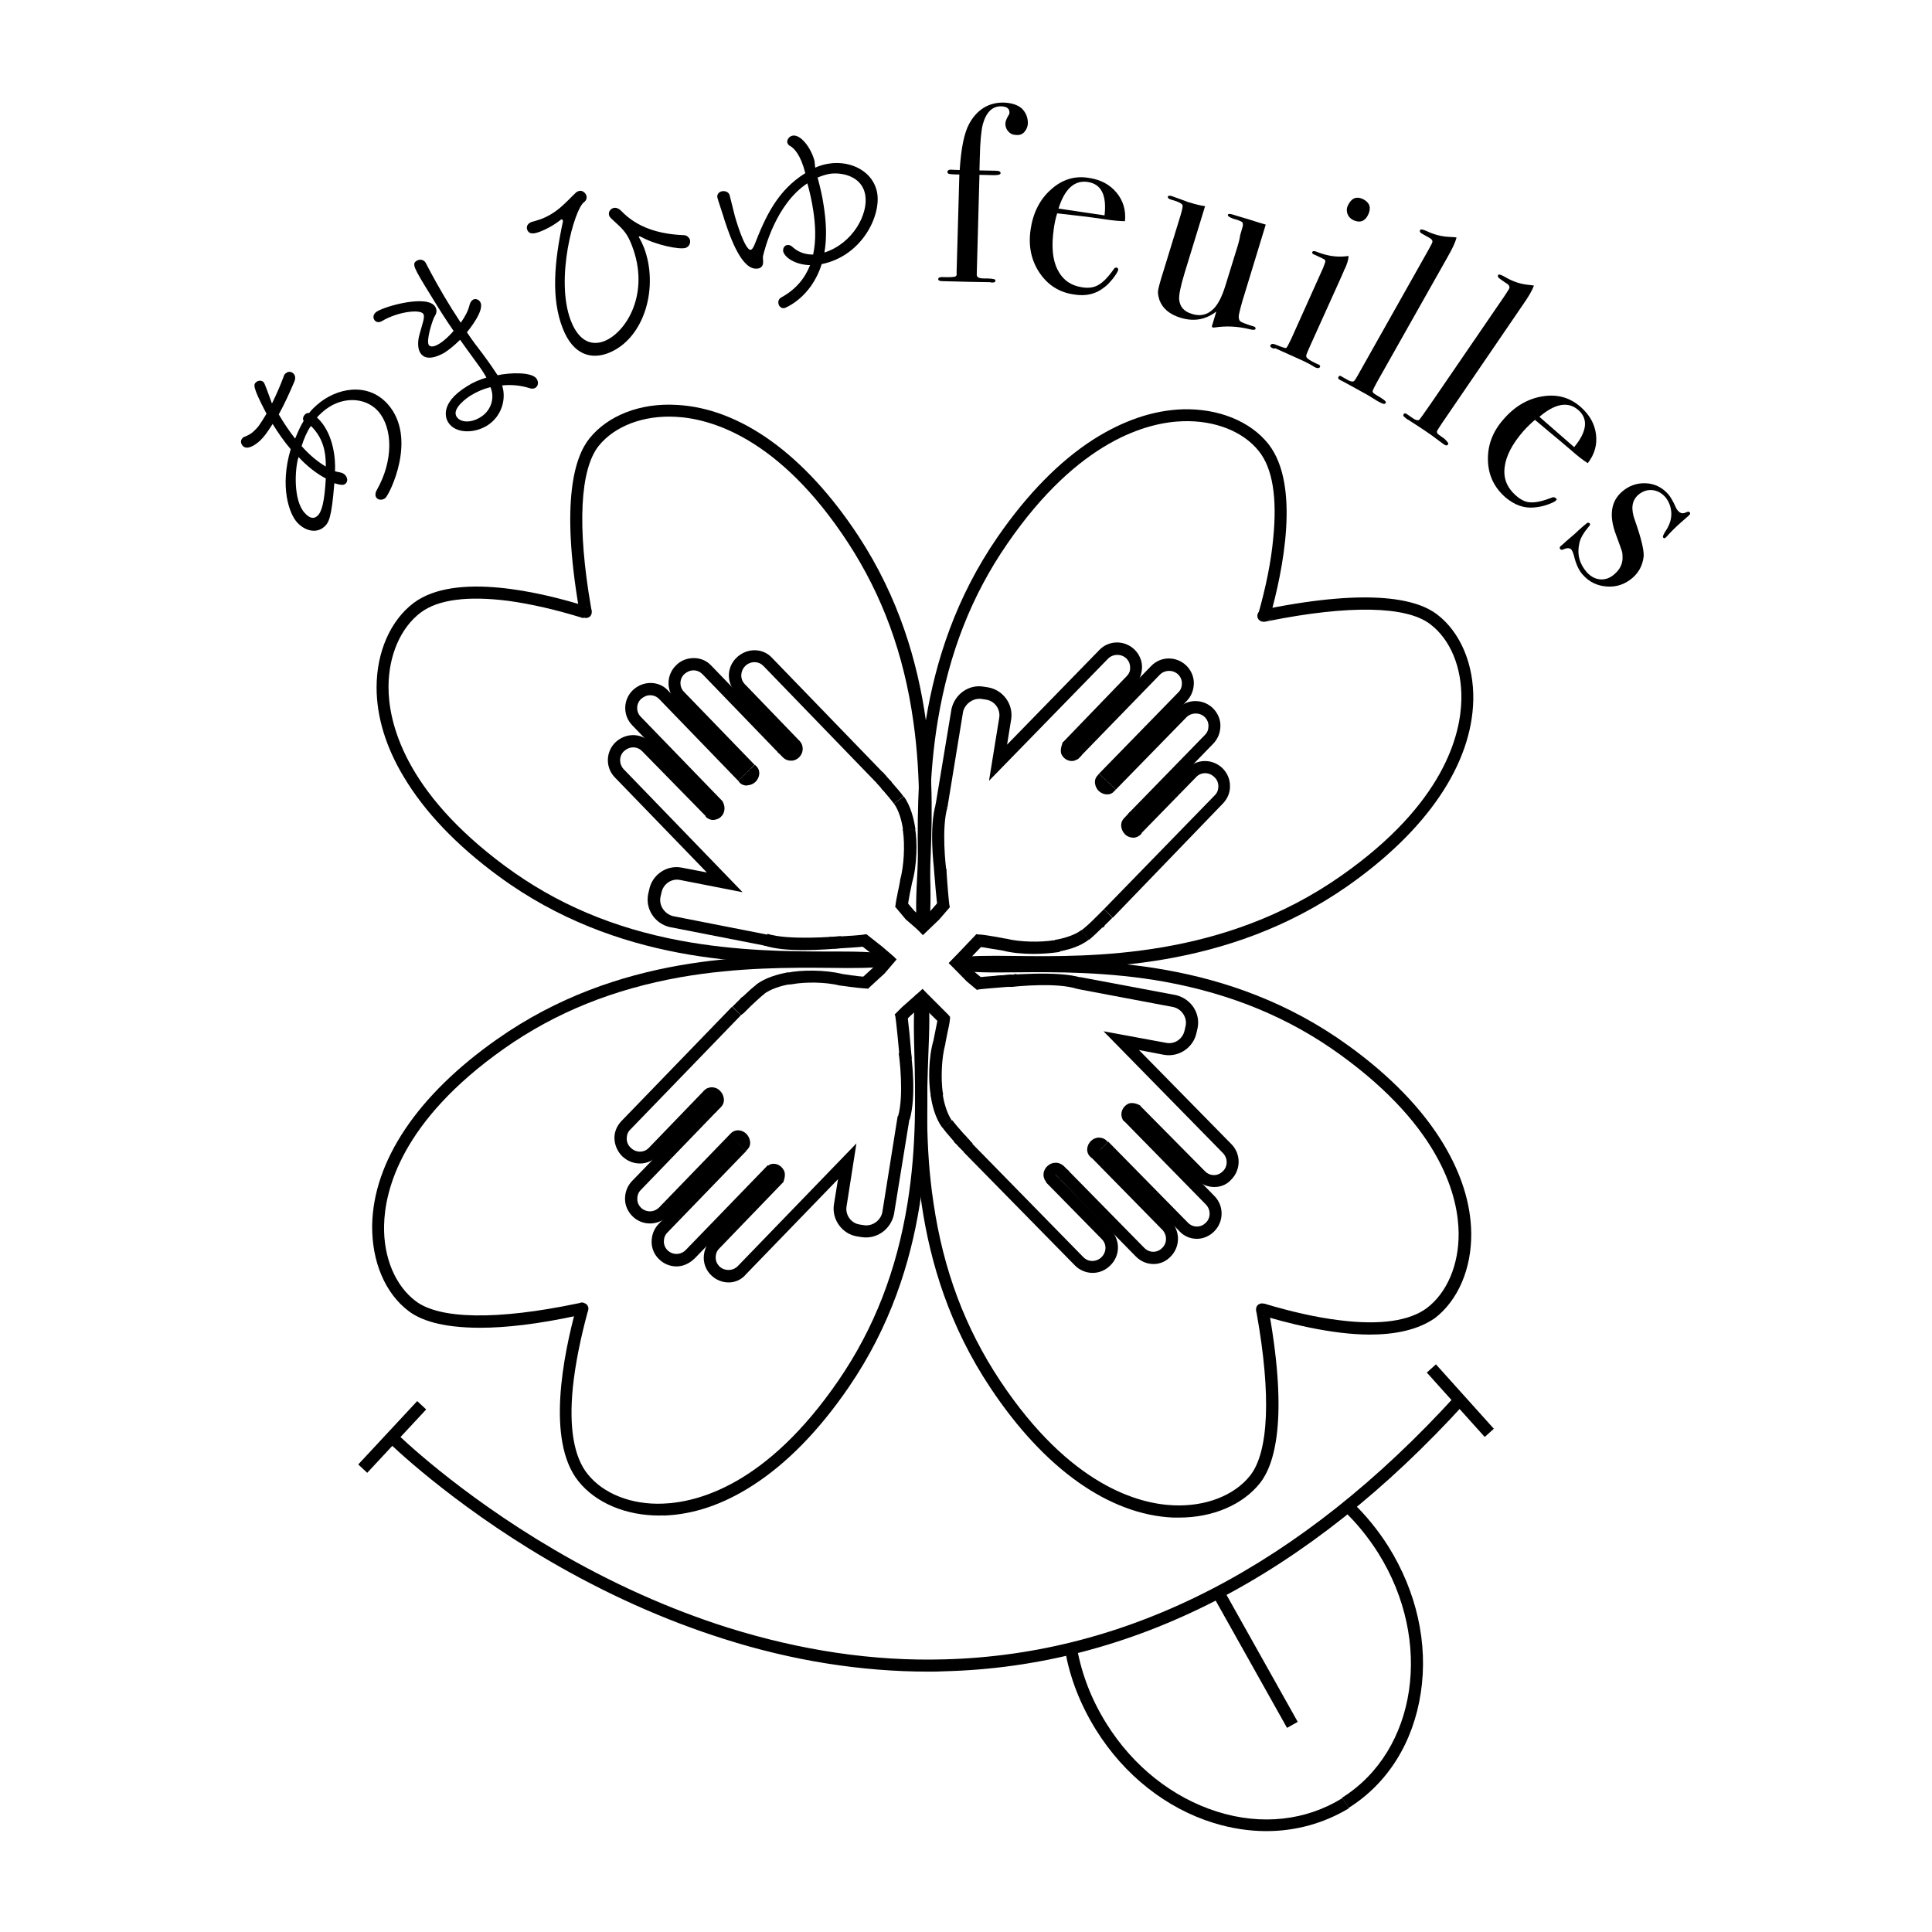 <?xml version="1.0" encoding="utf-8"?>
<!-- Generator: Adobe Illustrator 25.0.0, SVG Export Plug-In . SVG Version: 6.00 Build 0)  -->
<svg version="1.1" id="Layer_1" xmlns="http://www.w3.org/2000/svg" xmlns:xlink="http://www.w3.org/1999/xlink" x="0px" y="0px"
	 viewBox="0 0 566.9 566.9" style="enable-background:new 0 0 566.9 566.9;" xml:space="preserve">
<style type="text/css">
	.st0{fill:none;stroke:#000000;}
	.st1{fill:none;stroke:#000000;stroke-miterlimit:10;}
</style>
<g>
	<g>
		<g>
			<g>
				<path class="st0" d="M206.1,273.3"/>
				<g>
					<path d="M260.1,283.6c-3.7-0.8-9.5-0.8-16.9-0.8c-23.2,0-62.1-0.1-96.9-25.7c-12.4-9.1-21.7-18.9-27.8-29.1
						c-5.3-8.8-8-17.7-8-26.3c0-10.4,4.1-19.7,10.9-24.8c12.2-9.1,37.2-3.2,50.9,1.1l-1.1,3.4c-8-2.5-15.5-4.2-22.1-5.1
						c-11.8-1.5-20.5-0.4-25.6,3.4c-5.9,4.4-9.5,12.6-9.5,21.9c0,10.2,4.5,30.6,34.3,52.6c14.9,11,31.6,18.1,51.3,21.8
						c16.6,3.1,32.1,3.2,43.5,3.2c7.6,0,13.6,0,17.7,0.9L260.1,283.6z"/>
				</g>
				<g>
					<path d="M269.2,272.7c-0.6-4-0.4-9.9,0-17.3c0.5-11.3,1.2-26.9-1.2-43.7c-2.8-19.9-9.1-37-19.2-52.5
						c-20.2-30.9-40.4-36.4-50.6-36.9c-9.4-0.5-17.8,2.7-22.5,8.5c-5.5,6.9-6.4,23.6-2.3,47.3c0.1,0.4,0.1,0.7,0.2,0.9
						c0.3,1.8-0.9,2.2-1.3,2.3c-0.8,0.2-1.8-0.2-2.5-2.4l3.4-1c0.4,1.1,0.4,1.1,0.4,1.1l0,0c-0.2-0.7-1.3-1.1-2.3-0.9
						c-1,0.2-1.3,0.9-1.2,1.6c0-0.1-0.1-0.6-0.2-1c-5.4-31.6-1.3-44.7,3.1-50.1c5.4-6.7,14.9-10.4,25.4-9.8
						c18.8,0.9,37.8,14.6,53.5,38.5c23.7,36.2,22,75.1,21,98.3c-0.3,7.2-0.6,12.9,0,16.6L269.2,272.7z"/>
				</g>
				<g>
					<g>
						<g>
							<rect x="217.8" y="226.1" transform="matrix(0.719 -0.696 0.696 0.719 -97.2 215.677)" width="0.1" height="3.6"/>
							<path d="M212.3,237.4c0,0,0-0.1,0.1-0.1l-3.2-1.5c0-0.1,0.1-0.1,0.1-0.2c0,0,0,0.1-0.1,0.1l3.2,1.5
								C212.3,237.3,212.3,237.4,212.3,237.4z"/>
							<path d="M221.3,227.1L221.3,227.1c0.1-0.1,0.2-0.2,0.2-0.3l-0.1,0.1L221.3,227.1z M220.7,226.5l-0.9-0.9l-1.2-0.9
								c0.1-0.2,0.3-0.3,0.5-0.5L220.7,226.5z"/>
							<path d="M230,220.2l-1-2c0.1-0.1,0.3-0.1,0.5-0.2L230,220.2z"/>
							<path d="M266.3,266.5l-3.6-0.3c0.1-1.3,0.4-2.7,0.8-4.7c0.2-0.9,0.4-1.8,0.6-3v-0.2c1.2-4.3,1.4-10.4,0.9-14.1l0,0l-0.1-0.9
								l3.6,0.1l-1.8-0.1l1.3-1.2l0.4,0.4l0.1,0.5c0.7,4,0.6,11-0.9,16.1c-0.2,1.1-0.4,2.1-0.6,2.9
								C266.6,264.2,266.4,265.4,266.3,266.5z"/>
							<path d="M235.9,278.8c-4,0-8.5-0.3-11.8-1.4l1.1-3.4c6,2,20.2,0.8,21.5,0.7v3.5C245.6,278.4,239.7,278.8,235.9,278.8z"/>
							<path class="st1" d="M250.5,220.5"/>
							<path d="M224.5,277.5l-28.1-5.5l0,0c-4.4-1.1-7.1-5.4-6.2-9.7l0.3-1.3c0.9-4.4,5.2-7.3,9.6-6.4l7.3,1.4l-27-27.9
								c-2.8-2.9-2.7-7.5,0.2-10.3c1.4-1.3,3.2-2.1,5.2-2.1c1.9,0,3.8,0.8,5.1,2.2l19,19.4l-2.5,2.5l-19-19.4
								c-0.7-0.7-1.6-1.1-2.6-1.1s-1.9,0.4-2.7,1.1c-1.5,1.4-1.5,3.8-0.1,5.3l34.9,36.1l-18.4-3.6c-2.5-0.5-4.9,1.2-5.4,3.7
								l-0.3,1.3c-0.5,2.4,1.1,4.9,3.6,5.6l28,5.5L224.5,277.5z"/>
							<path d="M209.5,237.7l-24-24.9c-2.8-2.9-2.7-7.5,0.2-10.3c1.4-1.3,3.2-2.1,5.2-2.1s3.8,0.8,5.1,2.2l23.2,24l-2.6,2.5
								l-23.2-24c-0.7-0.7-1.6-1.1-2.6-1.1s-1.9,0.4-2.7,1.1c-1.5,1.4-1.5,3.8-0.1,5.2l24.1,24.9L209.5,237.7z"/>
							<path d="M218.9,226.9l-20.7-21.4c-2.8-2.9-2.7-7.5,0.2-10.3c1.4-1.4,3.2-2.1,5.2-2.1s3.8,0.8,5.1,2.2l22.4,23.2l-2.6,2.5
								l-22.4-23.2c-0.7-0.7-1.6-1.1-2.6-1.1s-1.9,0.4-2.7,1.1c-1.5,1.4-1.5,3.8-0.1,5.2l20.7,21.4L218.9,226.9z"/>
							<path d="M256.5,229L224,195.4c-0.7-0.7-1.6-1.1-2.6-1.1s-2,0.4-2.7,1.1c-1.5,1.5-1.6,3.8-0.2,5.3l16.2,16.8l-2.6,2.5
								l-16.2-16.8c-2.8-2.9-2.7-7.5,0.3-10.3c1.4-1.3,3.2-2.1,5.2-2.1l0,0c2,0,3.8,0.8,5.1,2.2l32.5,33.6L256.5,229z"/>
							<path d="M260.5,232.5c-0.2,0-0.4,0-0.6-0.1l0.6-1.7l-1.7-0.1h1.7l0,0l0,0h1.8l-0.8,1.4C261.2,232.4,260.8,232.5,260.5,232.5z
								"/>
							<path d="M219.1,230.5c-0.8,0-1.6-0.3-2.1-0.9l-0.4-0.5l2.6-2.5l0,0l2.3-2.2l0.5,0.5c1.2,1.2,1,3.2-0.3,4.5
								c-0.6,0.6-1.5,1-2.3,1C219.2,230.5,219.2,230.5,219.1,230.5z"/>
							<path d="M232.1,223.2c-0.9,0-1.7-0.3-2.3-0.9l-1.7-1.7l2.5-2.5l1.6,1.6l2.4-2.3l0.1,0.1c1.2,1.3,1.1,3.4-0.2,4.7
								c-0.6,0.6-1.4,1-2.3,1C232.2,223.2,232.1,223.2,232.1,223.2z M232.3,219.8L232.3,219.8L232.3,219.8z M232.1,219.7v0.1
								l0.1-0.1C232.1,219.7,232.1,219.7,232.1,219.7z M232,219.7L232,219.7L232,219.7z"/>
							<path d="M209.2,240.6c-0.8,0-1.6-0.4-2.2-1l2.6-2.4c-0.2-0.1-0.4-0.1-0.6,0l1.1-0.4l0.9-2l1.1,0.5l0.3,0.7
								c0.5,1.6,0,3.2-1.4,4.1C210.4,240.4,209.8,240.6,209.2,240.6z M209.6,237.1L209.6,237.1L209.6,237.1z M208.9,237.1
								L208.9,237.1C208.8,237.1,208.8,237.1,208.9,237.1V237C208.9,237,208.9,237,208.9,237.1L208.9,237.1
								C208.9,237,208.9,237,208.9,237.1L208.9,237.1z"/>
							<path class="st1" d="M263.7,234.8"/>
							<path d="M259.1,231.9c-0.2-0.2-0.3-0.4-0.5-0.5l2.6-2.4c0.2,0.2,0.3,0.4,0.5,0.6L259.1,231.9z"/>
							<path d="M262.3,235.8c-0.7-0.9-1.8-2.3-3.2-3.9l-0.1-0.1c-0.2-0.2-0.8-1-1.2-1.4c-0.3-0.3-0.6-0.6-0.7-0.8l-0.7-0.7l2.6-2.4
								l0.7,0.8c0.1,0.1,0.4,0.4,0.6,0.7c0.9,1,1.3,1.4,1.4,1.6c1.5,1.7,2.7,3.1,3.4,4.1L262.3,235.8z M259,231.7L259,231.7
								L259,231.7z"/>
							<path d="M265,243.7c-0.3-2.5-1.2-5.9-2.7-7.9l2.9-2.1c2,2.7,3,6.7,3.4,9.6L265,243.7z"/>
						</g>
						<polygon points="260.2,283.7 256.6,280.5 252,276.9 254.2,274.1 258.9,277.8 262.6,281 						"/>
						<polygon points="270.8,274.1 265.8,269.8 262.7,266.1 265.4,263.9 268.3,267.3 273.1,271.4 						"/>
					</g>
					<path d="M243.7,278.5c-1-0.1-1.7-0.8-1.7-1.8c0-0.1,0-1.6,1.8-1.8c0.1,0,0.3,0,0.5,0c0.4,0,0.9-0.1,1.5-0.1
						c2.2-0.1,7.4-0.4,8.3-0.7l0.9,3.4c-1,0.3-4.1,0.5-9,0.8c-0.9,0-1.8,0.1-1.9,0.1c0.8-0.1,1.6-0.8,1.5-1.8c0-1-0.9-1.7-1.6-1.7
						L243.7,278.5z"/>
				</g>
			</g>
			<path class="st1" d="M270.6,272.4"/>
			<path class="st1" d="M260.2,282.3"/>
		</g>
		<g>
			<g>
				<path class="st0" d="M335.3,290.8"/>
				<g>
					<path d="M401.9,391.6c-11.2,0-24.5-3.4-32.8-6l1.8-3.1c8,2.4,15.5,4.1,22.2,4.9c11.9,1.5,20.5,0.2,25.6-3.6
						c5.9-4.5,9.4-12.7,9.3-22c-0.1-10.2-4.7-30.6-34.7-52.3c-14.9-10.8-31.8-17.8-51.4-21.4c-16.6-3-32.2-2.9-43.6-2.8
						c-7.6,0.1-13.7,0.1-17.7-0.7l0.7-3.5c3.7,0.8,9.6,0.7,17,0.7c23.3-0.2,62.2-0.4,97.2,24.9c12.5,9,21.9,18.8,28,28.9
						c5.3,8.8,8.1,17.6,8.2,26.3c0.1,10.4-3.9,19.7-10.7,24.9C415.9,390.3,409.2,391.6,401.9,391.6z"/>
				</g>
				<g>
					<path d="M346,445.3c-0.6,0-1.1,0-1.7,0c-18.8-0.8-37.9-14.3-53.7-38.1c-24-36-22.5-74.7-21.7-97.8c0.3-7.2,0.5-12.9-0.1-16.5
						l3.5-0.6c0.6,4,0.4,9.8,0.1,17.2c-0.4,11.3-1,26.8,1.5,43.4c2.9,19.8,9.3,36.8,19.6,52.3c20.5,30.8,40.7,36.1,50.9,36.5
						c9.4,0.4,17.8-2.9,22.4-8.7c5.5-6.9,6.2-23.7,2-47.3c-0.1-0.4-0.1-0.7-0.2-0.9c-0.3-1.8,0.9-2.2,1.3-2.3
						c0.8-0.2,1.8,0.2,2.2,1.3l-1.8,2.7c0.2,0.7-0.5-0.3,0.5-0.5s1.5-1.1,1.4-1.9c0,0.1,0.1,0.6,0.2,1c5.6,31.5,1.6,44.7-2.7,50.1
						C364.6,441.6,355.8,445.3,346,445.3z M370.4,384.3l-1.7,0.5l0,0L370.4,384.3z"/>
				</g>
				<g>
					<g>
						<g>
							<rect x="323.8" y="334.5" transform="matrix(0.714 -0.7 0.7 0.714 -142.854 323.108)" width="0.1" height="3.6"/>
							<path d="M332.5,328.5c0,0,0-0.1,0.1-0.1l-3.3-1.5c0-0.1,0.1-0.1,0.1-0.2l-0.1,0.1l3.3,1.4
								C332.6,328.4,332.5,328.4,332.5,328.5z"/>
							<path d="M322.6,340l-1.5-2.1l0.5,0.5l-0.6-0.6l0.8,0.9l1.2,0.9C323,339.7,322.8,339.8,322.6,340z M320.2,337.4l0.1-0.1
								l0.1-0.1l0,0C320.3,337.2,320.3,337.3,320.2,337.4z M320.4,337.1L320.4,337.1L320.4,337.1L320.4,337.1z"/>
							<path d="M312.3,346.3l-0.5-2.2l1,2C312.7,346.2,312.5,346.2,312.3,346.3z"/>
							<path d="M273.6,322.3l-0.4-0.4l-0.1-0.5c-0.7-4-0.7-11,0.8-16.1c0.3-1.4,0.5-2.5,0.7-3.5c0.3-1.6,0.6-2.7,0.6-3.6l3.6,0.3
								c-0.1,1.2-0.3,2.4-0.7,4.1c-0.2,1-0.4,2.1-0.7,3.5v0.2c-1.2,4.3-1.3,10.4-0.8,14.1l0.1,0.3v0.6h-1.8L273.6,322.3z"/>
							<path d="M316.2,290.2c-6.1-2-17.3-0.8-19.8-0.6l-4.6-3.2c3.4-0.3,18.9-1.7,25.5,0.5L316.2,290.2z"/>
							<path class="st1" d="M291.3,343.9"/>
							<path d="M356.3,348.3C356.3,348.3,356.2,348.3,356.3,348.3c-2,0-3.8-0.8-5.2-2.2L332,326.9l2.5-2.5l19.1,19.3
								c0.7,0.7,1.6,1.1,2.6,1.1l0,0c1,0,1.9-0.4,2.6-1.1c1.5-1.4,1.5-3.8,0.1-5.3l-35.1-35.8l18.4,3.4c2.5,0.5,4.9-1.2,5.4-3.7
								l0.3-1.3c0.5-2.4-1.1-4.9-3.6-5.5l-28.1-5.3l0.7-3.5l28.2,5.3l0,0c4.4,1.1,7.2,5.3,6.3,9.7l-0.3,1.3
								c-0.9,4.4-5.2,7.3-9.6,6.5l-7.3-1.4l27.2,27.7c2.8,2.9,2.7,7.5-0.1,10.3C360,347.6,358.2,348.3,356.3,348.3z"/>
							<path d="M351.2,363.5L351.2,363.5c-2,0-3.8-0.8-5.1-2.2l-23.4-23.8l2.5-2.5l23.4,23.8c0.7,0.7,1.6,1.1,2.6,1.1l0,0
								c1,0,1.9-0.4,2.6-1.1c1.5-1.4,1.5-3.8,0.1-5.3l-24.2-24.7l2.5-2.5l24.2,24.7c2.8,2.9,2.7,7.5-0.1,10.3
								C354.9,362.7,353.1,363.5,351.2,363.5z"/>
							<path d="M338.5,370.9C338.4,370.9,338.4,370.9,338.5,370.9c-2,0-3.8-0.8-5.2-2.2l-22.6-23l2.5-2.5l22.6,23
								c0.7,0.7,1.6,1.1,2.6,1.1s1.9-0.4,2.6-1.1c1.5-1.4,1.5-3.8,0.1-5.3l-20.9-21.3l2.5-2.5l20.9,21.3c2.8,2.9,2.7,7.5-0.1,10.3
								C342.2,370.1,340.4,370.9,338.5,370.9z"/>
							<path d="M320.6,373.5c-1.9,0-3.8-0.8-5.1-2.1L282.7,338l2.5-2.5l32.7,33.4c0.7,0.7,1.6,1.1,2.6,1.1l0,0c1,0,2-0.4,2.7-1.1
								c1.5-1.5,1.6-3.8,0.1-5.3l-16.4-16.7l2.5-2.5L326,361c2.8,2.9,2.7,7.5-0.2,10.3C324.4,372.7,322.6,373.5,320.6,373.5
								L320.6,373.5z"/>
							<path d="M283,333.8h-1.7l0,0l0,0h-1.8l0.8-1.4c0.5-0.3,1.1-0.4,1.6-0.2l-0.6,1.7L283,333.8z"/>
							<path d="M320.3,339.8l-0.5-0.5c-1.2-1.2-1-3.2,0.3-4.5c0.6-0.6,1.5-1,2.3-1c0.9,0,1.7,0.3,2.3,0.9l0.4,0.4l-2.5,2.5l0,0
								L320.3,339.8z"/>
							<path d="M307.2,347l-0.1-0.1c-1.3-1.3-1.2-3.4,0.2-4.7c0.6-0.6,1.4-1,2.3-1c0.9-0.1,1.8,0.3,2.5,0.9l1.7,1.7l-2.5,2.5
								l-1.6-1.6L307.2,347z M309.6,344.6h0.1C309.8,344.6,309.7,344.5,309.6,344.6L309.6,344.6z M309.5,344.5L309.5,344.5
								L309.5,344.5z"/>
							<path d="M330.2,329.2l-0.7-0.5l-0.2-0.5c-0.7-1.6,0.1-3.5,1.7-4.3c1.4-0.7,3.3,0.3,3.6,0.5l-1.7,3.1
								c-0.2-0.1-0.6-0.3-0.8-0.3c0,0,0.2,0,0.4-0.1c0,0,0.1-0.2,0-0.4l-1.1,0.5L330.2,329.2z"/>
							<path class="st1" d="M278,329.7"/>
							<path d="M280.5,335.6c-0.2-0.2-0.4-0.4-0.6-0.6l2.7-2.3c0.2,0.2,0.3,0.4,0.5,0.5L280.5,335.6z"/>
							<path d="M282.8,338l-0.8-0.8c-0.1-0.1-0.4-0.4-0.7-0.7c-0.9-1-1.3-1.4-1.4-1.6c-1.5-1.7-2.7-3.1-3.4-4.1l2.9-2.1
								c0.7,0.9,1.8,2.2,3.3,3.9l0.1,0.1c0.2,0.2,0.9,0.9,1.2,1.3c0.3,0.3,0.6,0.6,0.7,0.8l0.7,0.7L282.8,338z M282.8,332.8
								L282.8,332.8L282.8,332.8z"/>
							<path d="M276.5,330.9c-2-2.7-3.1-6.7-3.4-9.6l3.5-0.4c0.3,2.5,1.3,5.9,2.7,7.9L276.5,330.9z"/>
						</g>
						<polygon points="286.7,290.5 283.7,288 278.4,282.6 280.9,280.1 286.2,285.4 289,287.7 						"/>
						<polygon points="276.1,300.7 275.6,300.1 268.2,292.8 270.7,290.2 278.2,297.7 278.8,298.4 						"/>
					</g>
					<path d="M286.8,290.4l-0.9-3.4c1-0.3,3.9-0.5,9.1-0.9c1.1-0.1,2.3-0.2,2.5-0.2c-0.8,0.1-1.5,0.8-1.5,1.8c0.1,1,0.8,1.6,1.6,1.7
						v-3.6c1.9,0,2,1.6,2,1.7s0,1.7-1.8,1.9c-0.1,0-0.3,0-0.6,0.1c-0.5,0-1.1,0.1-1.9,0.1C292.9,289.8,287.6,290.2,286.8,290.4z"/>
				</g>
			</g>
			<path class="st1" d="M271.7,291.8"/>
			<path class="st1" d="M281.2,282.2"/>
		</g>
		<g>
			<g>
				<path class="st0" d="M278.2,217.8"/>
				<g>
					<path d="M272.4,272.8l-3.5-0.7c0.7-3.7,0.6-9.6,0.5-17.1c-0.4-23.2-1.1-62,23.3-97.4c8.7-12.6,18.2-22.3,28.2-28.7
						c8.7-5.5,17.4-8.5,26.1-8.8c10.5-0.3,19.9,3.5,25.2,10.2c9.4,12,4.3,37,0.4,50.9l-3.4-1c2.3-8.1,3.8-15.6,4.4-22.3
						c1.2-11.9-0.2-20.5-4.2-25.5c-4.6-5.8-12.9-9.1-22.3-8.8c-10.2,0.3-30.5,5.4-51.5,35.9c-10.5,15.2-17.1,32.1-20.4,51.8
						c-2.8,16.7-2.5,32.2-2.3,43.5C273.1,262.7,273.2,268.7,272.4,272.8z"/>
				</g>
				<g>
					<path d="M280.9,284.6l-0.6-3.5c4-0.7,9.8-0.7,17.2-0.6c23,0.3,61.5,0.7,96-23.5c30.3-21.2,35.1-41.5,35.3-51.7
						c0.2-9.4-3.2-17.7-9.2-22.2c-7-5.3-23.8-5.6-47.3-0.9c-0.4,0.1-0.7,0.1-0.9,0.2c-1.8,0.3-2.3-0.9-2.4-1.2
						c-0.2-0.8,0.1-1.8,1.2-2.2l2,3l1.5-0.7l-2.3,1c0.7-0.2-0.9-0.9-1.2-1.8c-0.2-1,1.1-1.7,0.3-1.6c0.1,0,0.6-0.1,1-0.2
						c31.4-6.3,44.6-2.7,50.2,1.6c6.8,5.2,10.8,14.6,10.6,25.1c-0.4,18.8-13.5,38.2-36.9,54.6c-35.5,24.8-74.7,24.4-98.1,24.1
						C290.2,284,284.5,283.9,280.9,284.6z"/>
				</g>
				<g>
					<g>
						<g>
							<rect x="322.1" y="228.2" transform="matrix(0.697 -0.717 0.717 0.697 -65.544 301.363)" width="3.6" height="0.1"/>
							<path d="M314.4,223c-0.1,0-0.1-0.1-0.2-0.1C314.3,223,314.3,223,314.4,223l1.3-3.3c0.1,0,0.1,0.1,0.2,0.1c0,0-0.1,0-0.1-0.1
								L314.4,223z"/>
							<path d="M325.1,231.9l-0.1-0.1l-0.1-0.1l0,0C324.9,231.7,325,231.8,325.1,231.9z M325.4,231l0.8-0.9l0.8-1.2
								c0.2,0.1,0.4,0.3,0.5,0.5L325.4,231z"/>
							<path d="M332,240.2l2-1.1c0.1,0.1,0.1,0.3,0.2,0.5L332,240.2z"/>
							<path d="M303.2,279.9c-3.1,0-6.4-0.3-9.1-1c-1.2-0.2-2.3-0.4-3.1-0.5c-1.7-0.3-2.8-0.5-3.8-0.6l0.2-3.6
								c1.3,0.1,2.5,0.3,4.3,0.6c0.9,0.2,1.9,0.3,3.2,0.6h0.2c4.3,1.1,10.4,1.1,14.1,0.5h0.3l0.6-0.1v1.8l1.2,1.3l-0.4,0.4l-0.5,0.1
								C308.3,279.7,305.8,279.9,303.2,279.9z"/>
							<path d="M274.2,256c-0.3-2.2-1.6-13.4,0.4-20.1l3.4,1c-1.8,6.1-0.5,17.4-0.3,18.6L274.2,256z"/>
							<path class="st1" d="M332.3,260.7"/>
							<path d="M278,236.9l-3.5-0.6l4.7-28.3l0,0c1-4.4,5.2-7.3,9.5-6.5l1.3,0.2c4.4,0.8,7.4,5,6.7,9.4l-1.2,7.4l27.1-27.8
								c2.8-2.9,7.4-2.9,10.3-0.1c1.4,1.4,2.2,3.2,2.2,5.1c0,1.9-0.7,3.8-2,5.2l-18.8,19.6l-2.6-2.5l18.9-19.6
								c0.7-0.7,1.1-1.6,1-2.6c0-1-0.4-1.9-1.1-2.6c-1.5-1.4-3.8-1.4-5.3,0l-35,35.9l3-18.5c0.4-2.5-1.3-4.9-3.8-5.3l-1.3-0.2
								c-2.4-0.4-4.9,1.3-5.5,3.7L278,236.9z"/>
							<path d="M325.1,229.5l-2.6-2.5l23.3-23.9c0.7-0.7,1-1.6,1-2.6s-0.4-1.9-1.1-2.6c-1.5-1.4-3.8-1.4-5.3,0l-24.1,24.8l-2.6-2.5
								l24.1-24.8c2.8-2.9,7.4-2.9,10.3-0.1c1.4,1.4,2.2,3.2,2.2,5.1c0,2-0.7,3.8-2,5.2L325.1,229.5z"/>
							<path d="M333.7,241.2l-2.6-2.5l22.5-23.1c0.7-0.7,1-1.6,1-2.6s-0.4-1.9-1.1-2.6c-1.5-1.4-3.8-1.4-5.3,0l-20.8,21.3l-2.6-2.5
								l20.8-21.3c2.8-2.9,7.4-2.9,10.3-0.1c1.4,1.4,2.2,3.2,2.2,5.1c0,2-0.7,3.8-2,5.2L333.7,241.2z"/>
							<path d="M326.5,269.3l-2.6-2.5l32.6-33.5c0.7-0.7,1-1.6,1-2.6s-0.4-2-1.2-2.7c-1.5-1.5-3.9-1.5-5.3,0l-16.3,16.7l-2.6-2.5
								l16.3-16.7c2.8-2.9,7.4-2.9,10.3-0.1c1.4,1.4,2.2,3.2,2.2,5.1c0.1,2-0.7,3.8-2,5.2L326.5,269.3z"/>
							<path d="M322.4,272.7l-1.5-0.7c-0.3-0.5-0.4-1.1-0.3-1.6l1.7,0.5v-1.7v1.8l0,0l0,0L322.4,272.7z"/>
							<path d="M324.9,233.1c-0.9,0-1.7-0.3-2.5-1c-0.6-0.6-1-1.4-1.1-2.3c-0.1-0.9,0.2-1.7,0.8-2.3l0.4-0.5l2.6,2.5l0,0l2.3,2.2
								l-0.5,0.5C326.4,232.8,325.7,233.1,324.9,233.1z"/>
							<path d="M332.6,245.8c-0.9,0-1.8-0.3-2.5-1c-0.6-0.6-1-1.4-1.1-2.3c-0.1-0.9,0.2-1.8,0.9-2.5l1.7-1.8l2.6,2.5l-1.6,1.6
								l2.4,2.3l-0.1,0.1C334.2,245.4,333.4,245.8,332.6,245.8z M332.4,242.5L332.4,242.5L332.4,242.5z M332.4,242.2L332.4,242.2
								c0.1,0,0.1,0,0.1,0S332.5,242.2,332.4,242.2z"/>
							<path d="M314.5,223.3c-1.2,0-2.4-0.7-3-1.9c-0.7-1.4,0.4-3.6,0.4-3.7l2.8,1.5l0.1-0.1l0.3,0.3l0,0l2.3,2.2l-1.2,1.2l-0.3,0.1
								C315.4,223.2,315,223.3,314.5,223.3z"/>
							<path class="st1" d="M318.4,274.3"/>
							<path d="M323.6,272.2l-2.4-2.6c0.2-0.2,0.4-0.3,0.5-0.5l2.5,2.6C324,271.8,323.8,272,323.6,272.2z"/>
							<path d="M319.5,275.8l-2.2-2.8c0.9-0.7,2.2-1.8,3.8-3.4l0.1-0.1c0.2-0.2,0.9-0.9,1.3-1.3c0.3-0.3,0.6-0.6,0.7-0.7l0.7-0.7
								l2.5,2.5l-0.8,0.8c-0.1,0.1-0.4,0.4-0.7,0.7c-1,0.9-1.3,1.3-1.6,1.5C321.8,273.8,320.5,275,319.5,275.8z M321.3,269.4
								L321.3,269.4L321.3,269.4z"/>
							<path d="M310,279.3l-0.5-3.5c2.5-0.4,5.9-1.4,7.8-2.9l2.2,2.8C316.9,277.8,312.9,278.9,310,279.3z"/>
						</g>
						<polygon points="270.8,274.4 268.4,271.9 273,267.3 276,263.9 278.7,266.2 275.6,269.8 						"/>
						<polygon points="281,285 278.4,282.6 286.5,274.1 287.6,274.3 287.3,276.2 288.4,277.3 						"/>
					</g>
					<path d="M275.3,267.2c-0.1-0.3-0.3-1.2-0.8-6.7c-0.1-1.4-0.2-2.7-0.3-3.6c0-0.5-0.1-0.9-0.1-1.2c0-0.1,0-0.3,0-0.4l0,0l0,0l0,0
						l0,0l0,0c0-0.5,0.1-1,0.6-1.4l1.9-0.3l1.1,1.5h-0.5h0.5c0.2,3.3,0.7,10.1,1,11.1L275.3,267.2z"/>
				</g>
			</g>
			<path class="st1" d="M281,282.3"/>
			<path class="st1" d="M269.1,273.2"/>
		</g>
		<g>
			<g>
				<path class="st0" d="M263.4,346.7"/>
				<g>
					<path d="M193.5,444.7c-9.9,0-18.7-3.7-23.8-10.1c-9.5-11.9-4.4-37-0.6-50.9l3.4,1c-2.2,8.1-3.7,15.6-4.4,22.3
						c-1.2,11.9,0.3,20.5,4.3,25.5c4.6,5.8,12.9,9.1,22.2,8.7c10.2-0.4,30.4-5.5,51.4-36.1c10.5-15.3,17.1-32.3,20.3-52.1
						c2.7-16.7,2.3-32.3,2-43.7c-0.2-7.5-0.3-13.5,0.4-17.5l3.5,0.6c-0.7,3.7-0.5,9.5-0.3,16.8c0.6,23.3,1.6,62.2-22.9,97.9
						c-8.7,12.7-18.2,22.4-28.2,28.8c-8.7,5.6-17.4,8.5-26,8.8C194.4,444.6,194,444.7,193.5,444.7z"/>
				</g>
				<g>
					<path d="M140.9,389.6c-11.4,0-17.6-2.3-21-4.9c-6.9-5.2-10.8-14.5-10.7-25.1c0.3-18.9,13.3-38.3,36.7-54.7
						c35.4-24.9,74.4-24.6,97.7-24.4c7.2,0.1,12.9,0.1,16.5-0.6l0.7,3.5c-4,0.7-9.8,0.7-17.2,0.6c-11.4-0.1-27-0.2-43.7,2.7
						c-19.8,3.5-36.8,10.3-52,21c-30.2,21.3-35,41.6-35.2,51.9c-0.2,9.4,3.3,17.7,9.3,22.2c7,5.3,23.8,5.6,47.3,0.7
						c0.4-0.1,0.7-0.1,0.9-0.2c1.8-0.3,2.3,0.9,2.4,1.2c0.2,0.8-0.1,1.8-1.2,2.2l-1.1-3.4l-1.9,0.9l1.8-0.9
						c-0.7,0.2,1.2-0.6,1.4,0.4s-1.3,3.1-0.6,3c-0.1,0-0.6,0.1-1,0.2C157.7,388.6,148.2,389.6,140.9,389.6z"/>
				</g>
				<g>
					<g>
						<g>
							<rect x="215.8" y="336.4" transform="matrix(0.694 -0.72 0.72 0.694 -175.603 259.488)" width="3.6" height="0.1"/>
							<path d="M225.9,345c-0.1,0-0.2-0.1-0.2-0.1S225.7,344.9,225.9,345l1.3-3.3c0.1,0,0.2,0.1,0.2,0.1s-0.1,0-0.1-0.1L225.9,345z"
								/>
							<path d="M214.4,335.7c-0.2-0.1-0.4-0.3-0.5-0.5l2.2-1.6l-0.8,0.9L214.4,335.7z M216.7,333c-0.1-0.1-0.2-0.2-0.3-0.2l0.1,0.1
								L216.7,333L216.7,333z"/>
							<path d="M207.5,325.6c-0.1-0.1-0.1-0.3-0.2-0.5l2.2-0.6L207.5,325.6z"/>
							<path d="M254.8,290.1c-1.7-0.1-4.1-0.3-8.1-0.9h-0.2c-4.3-1.1-10.4-1.1-14.1-0.4l0,0l-0.9,0.1v-1.8l-1.3-1.2l0.4-0.4l0.5-0.1
								c3.9-0.8,10.9-0.9,16.1,0.4c3.8,0.6,6.1,0.8,7.6,0.9V290.1z"/>
							<path d="M266.9,328.6l-3.4-1c1.8-6.1,0.4-17.4,0.2-18.6l3.5-0.5C267.6,310.7,268.9,321.9,266.9,328.6z"/>
							<path class="st1" d="M209.1,304.1"/>
							<path d="M213.8,376.3c-1.8,0-3.7-0.7-5.1-2.1c-1.4-1.3-2.2-3.2-2.2-5.1s0.7-3.8,2-5.2l18.8-19.6l2.6,2.5L211,366.4
								c-0.7,0.7-1,1.6-1,2.6s0.4,1.9,1.1,2.6c1.5,1.4,3.8,1.4,5.3,0l34.9-36.1l-2.9,18.5c-0.4,2.5,1.3,4.9,3.8,5.3l1.3,0.2
								c2.4,0.4,4.9-1.3,5.4-3.8l4.5-28.2l3.5,0.6l-4.6,28.3l0,0c-1,4.4-5.1,7.3-9.5,6.6l-1.3-0.2c-4.4-0.7-7.5-5-6.8-9.4l1.2-7.4
								l-27,27.9C217.6,375.5,215.7,376.3,213.8,376.3z"/>
							<path d="M198.5,371.6c-1.8,0-3.7-0.7-5.1-2.1c-1.4-1.3-2.2-3.2-2.2-5.1c0-2,0.7-3.8,2-5.2l23.2-24l2.6,2.5l-23.2,24
								c-0.7,0.7-1,1.6-1,2.6s0.4,1.9,1.1,2.6c1.5,1.4,3.8,1.4,5.3-0.1l24.1-24.9l2.6,2.5l-24.1,24.9
								C202.2,370.8,200.4,371.6,198.5,371.6z"/>
							<path d="M190.7,359c-1.8,0-3.7-0.7-5.1-2.1c-1.4-1.4-2.2-3.2-2.2-5.1c0-2,0.7-3.8,2-5.2l22.4-23.1l2.6,2.5L188,349.2
								c-0.7,0.7-1,1.6-1,2.6s0.4,1.9,1.1,2.6c1.5,1.4,3.8,1.4,5.3-0.1l20.7-21.4l2.6,2.5L196,356.8
								C194.5,358.3,192.6,359,190.7,359z"/>
							<path d="M187.8,341.4c-1.9,0-3.7-0.7-5.2-2.1c-1.4-1.4-2.2-3.2-2.3-5.1c-0.1-2,0.7-3.8,2-5.2l32.5-33.6l2.6,2.5l-32.5,33.6
								c-0.7,0.7-1,1.6-1,2.6s0.4,2,1.2,2.7c1.5,1.5,3.9,1.5,5.3,0l16.2-16.8l2.6,2.5L193,339.2
								C191.6,340.6,189.7,341.4,187.8,341.4z"/>
							<path d="M219,295.5v-1.8l0,0l0,0v-1.8l1.5,0.7c0.3,0.5,0.4,1.1,0.3,1.6l-1.7-0.5L219,295.5z"/>
							<path d="M218.9,337.7l-2.6-2.5l0,0L214,333l0.5-0.5c1.2-1.2,3.2-1.1,4.5,0.2c0.6,0.6,1,1.4,1.1,2.3s-0.2,1.7-0.8,2.3
								L218.9,337.7z"/>
							<path d="M209.9,326.5l-2.6-2.5l1.6-1.6l-2.4-2.3l0.1-0.1c1.2-1.3,3.4-1.3,4.7,0.1c0.6,0.6,1,1.4,1.1,2.3s-0.2,1.8-0.9,2.5
								L209.9,326.5z M209,322.4v0.1C209,322.5,209,322.5,209,322.4L209,322.4z M209.1,322.3L209.1,322.3L209.1,322.3z"/>
							<path d="M229.8,346.9l-3.2-1.6c0-0.1,0.1-0.1,0.1-0.2l-1.9-2.6l0.8-0.6l0.1-0.1c1.6-0.8,3.5,0,4.3,1.6
								C230.8,344.8,229.8,346.9,229.8,346.9z"/>
							<path class="st1" d="M223,290.4"/>
							<path d="M219.7,295.6l-2.5-2.5c0.2-0.2,0.4-0.4,0.6-0.6l2.4,2.6C220,295.3,219.9,295.4,219.7,295.6z"/>
							<path d="M217.4,297.9l-2.5-2.5l0.8-0.8c0.1-0.1,0.4-0.4,0.7-0.7c1-1,1.3-1.3,1.6-1.5c1.7-1.6,3-2.8,4-3.5l2.2,2.8
								c-0.9,0.7-2.2,1.9-3.8,3.4l-0.1,0.1c-0.2,0.2-0.9,0.9-1.3,1.3c-0.3,0.3-0.6,0.6-0.7,0.7L217.4,297.9z M220.1,295.2
								L220.1,295.2L220.1,295.2z"/>
							<path d="M224,291.8l-2.2-2.8c2.6-2.1,6.6-3.2,9.5-3.7l0.5,3.5C229.3,289.2,226,290.2,224,291.8z"/>
						</g>
						<polygon points="265,300.2 262.5,297.7 264.7,295.5 270.7,290.2 273,292.8 267.1,298.1 						"/>
						<polygon points="254.7,290.1 252.3,287.5 257.1,283.1 260.4,279.2 263.1,281.5 259.6,285.6 						"/>
					</g>
					<path d="M265.7,312.6c-0.9,0-1.6-0.6-1.7-1.7l0,0l0,0c0-0.1,0-0.2,0-0.3c-1-11-1.3-12.7-1.4-12.9l3.4-1
						c0.1,0.4,0.5,1.6,1.5,13.6v0.3l-1.8,0.2l0,0l1.8-0.1l-1.6,1.9C265.8,312.6,265.8,312.6,265.7,312.6z"/>
				</g>
			</g>
			<path class="st1" d="M260.5,281.8"/>
			<path class="st1" d="M270.6,292.3"/>
		</g>
	</g>
	<g>
		<path d="M272.4,490.5c-19.7,0-39.9-3.2-60-9.6c-17.4-5.5-34.8-13.3-51.7-23.2c-28.8-16.9-46.6-34.4-46.8-34.6l2.5-2.5
			c0.2,0.2,17.7,17.4,46.2,34.1c16.7,9.8,33.9,17.5,51,22.9c21.4,6.7,42.7,9.9,63.5,9.3c54.1-1.4,104.6-27.5,150.1-77.5l2.6,2.4
			c-46.2,50.8-97.6,77.2-152.7,78.6C275.5,490.5,274,490.5,272.4,490.5z"/>
		<rect x="102.4" y="420" transform="matrix(0.681 -0.732 0.732 0.681 -272.054 218.645)" width="25.4" height="3.6"/>
		<rect x="426.4" y="398.3" transform="matrix(0.744 -0.669 0.669 0.744 -165.042 391.672)" width="3.6" height="25.4"/>
	</g>
	<path d="M371.6,537.3c-5.1,0-10.3-0.8-15.5-2.4c-13.9-4.3-26.2-14-34.5-27.3c-4.6-7.4-7.7-15.3-9.1-23.5l3.5-0.6
		c1.4,7.8,4.3,15.3,8.7,22.3c7.8,12.5,19.4,21.7,32.5,25.8c13,4.1,26.1,2.6,36.7-4l1.9,3C388.5,535,380.2,537.3,371.6,537.3z"/>
	<path d="M395.7,530.5l-1.9-3c22-13.8,26.8-46,10.6-71.8c-2.9-4.6-6.3-8.8-10.2-12.5l2.4-2.6c4.1,3.9,7.7,8.3,10.8,13.2
		c8.3,13.3,11.7,28.5,9.5,42.9C414.7,511.3,407.2,523.3,395.7,530.5z"/>
	<rect x="366.5" y="464.3" transform="matrix(0.872 -0.489 0.489 0.872 -190.938 242.196)" width="3.6" height="44.9"/>
	<g>
		<path d="M79.8,124.7c-1.4,2.2-2.4,3.6-3.6,4.7c-1.7,1.5-3.8,2.7-5,1.4c-0.6-0.7-0.7-1.6,0-2.3c0.2-0.2,0.4-0.3,0.7-0.4
			c1-0.4,1.9-0.9,2.6-1.6c1.2-1.1,1.7-1.8,3.7-5.1c-4.3-8.2-3.8-8.6-3-9.3c0.6-0.5,1.6-0.6,2.2,0.1c0.1,0.1,0.2,0.4,0.3,0.6
			c0.8,1.9,1.4,3.8,2.1,5.6c1.4-2.8,2.7-5.9,3.5-8.1c0.1-0.4,0.3-0.6,0.6-0.8c0.7-0.6,1.6-0.5,2.2,0.1c0.5,0.5,0.7,1.3,0.3,2.3
			c-1.3,3.1-3,6.8-4.6,9.7c1.4,2.4,3,4.8,4.8,7.1c0.8-1.9,1.5-3.6,2.5-5.2c-0.4-0.6-0.1-1.4,0.4-1.9c0.3-0.3,0.8-0.5,1.2-0.4
			c0.6-0.8,1.4-1.6,2.2-2.3c5.7-5.1,14.9-6.9,20.8-0.4c9,10,0.5,26.7-0.6,27.6c-0.8,0.7-2,0.7-2.6,0c-0.4-0.5-0.5-1.2,0-2.2
			c5-8.7,4.8-18.4,0.4-23.3c-3.8-4.2-11-4.5-16.4,0.4c-0.5,0.5-1,0.9-1.5,1.5c0.3,0.3,0.6,0.6,0.9,0.9c3.9,4.4,4.6,11.1,4.4,14.9
			c0.4,0.1,0.9,0.2,1.4,0.3c0.7,0.1,1.2,0.4,1.6,0.8c0.7,0.8,0.8,1.9,0.1,2.5c-0.5,0.5-1.3,0.5-3.3-0.1c-0.8,10.1-1.6,11.6-3,12.8
			c-2.1,1.9-5.5,1.4-8-1.4c-2.2-2.5-5.1-10.3-1.8-21.4c-1.9-2.2-3.7-4.8-5.3-7.4L79.8,124.7z M87.6,134.1
			c-1.1,3.4-1.6,12.7,1.8,16.4c1.6,1.8,2.8,1.7,3.7,0.9c1.3-1.1,2.1-4,2.5-11C92.8,138.9,90.1,136.8,87.6,134.1z M88.5,130.9
			c2.2,2.5,4.7,4.6,7.1,6c0-2.6-0.1-7.1-3.5-11c-0.3-0.3-0.5-0.6-0.9-0.9C90,126.8,89.2,128.7,88.5,130.9z"/>
		<path d="M147.4,113.3c1.2,4-0.3,9-4.5,11.6c-3.9,2.4-9.4,2.3-11.4-1c-0.3-0.5-3.2-5.2,5.6-10.6c1.7-1.1,3.6-1.9,5.6-2.5
			c-0.2-0.5-0.5-0.9-0.8-1.4c-0.7-1.2-1.6-2.3-2.5-3.6c-1.4-1.9-2.9-4-4.4-6.1c-1.6,1.6-3.2,2.9-4.6,3.8c-0.9,0.5-5.3,3-7.1,0
			c-0.6-1-0.8-2.6-0.4-4.6c0.3-1.3,1-3.5,1.3-4.7c0.2-0.9,0.3-1.7,0-2.1c-0.9-1.4-7.4-0.7-12.1,2.1c-1,0.6-1.9,0.3-2.3-0.4
			c-0.4-0.7-0.3-1.7,0.8-2.4c2.8-1.7,14.9-5,17.1-1.4c0.6,0.9,0.4,2-0.1,2.7c-0.7,1.1-2.6,7.2-1.8,8.5c0.5,0.8,1.8,0.5,3.2-0.4
			c1.3-0.8,2.8-2.2,4.1-3.7c-2.3-3.3-4.5-6.8-6.5-10.1c-5.4-8.7-5.8-9.6-4.3-10.5c0.8-0.5,2-0.4,2.6,0.6c0,0.1,0.1,0.1,0.1,0.2
			c1.8,3.5,4.5,8.4,7.5,13.2c0.9,1.4,1.8,2.8,2.7,4.2c1.4-2,2.2-3.6,2.6-5.3c0.2-0.7,0.5-1.1,0.9-1.4c0.7-0.5,1.7-0.2,2.2,0.6
			c1.5,2.4-3.5,8.4-3.9,8.9c1.6,2.4,3.2,4.5,4.6,6.3c1.1,1.5,2.5,3.4,3.8,5.4c0.2,0.3,0.4,0.6,0.6,0.9c3.8-0.8,10.2-1,11.5,1.1
			c0.6,1,0.4,2.1-0.4,2.6c-0.4,0.2-0.9,0.4-1.7,0.1c-2.5-0.8-5.3-1.1-8.1-0.8C147.4,113.1,147.4,113.2,147.4,113.3z M143.9,113.6
			c-2,0.5-3.9,1.3-5.7,2.4c-1,0.6-5.8,3.9-4.2,6.3c1,1.6,4,2,7,0.1c2.8-1.7,4.2-5.1,3.1-8.3L143.9,113.6z"/>
		<path d="M165.1,64.5c0-0.1-0.2-0.1-0.4-0.1c-0.1,0-0.2,0.1-0.3,0.2c-2.2,1.7-4.4,2.8-6,3.4c-1.1,0.4-3.1,1.1-3.7-0.6
			c-0.3-0.8,0-1.7,1.1-2.2c0.1,0,0.2-0.1,0.3-0.1c0.8-0.2,1.7-0.5,2.6-0.8c1.9-0.7,3.8-1.8,5.6-3.3c2-1.7,3.4-3.3,4.7-4.5
			c0.2-0.2,0.5-0.3,0.7-0.4c1-0.4,1.9,0.3,2.3,1.1c0.3,0.7,0.1,1.6-0.6,2.1c-2.9,2-8.6,22.6-3.9,34.8c2.4,6.2,6.2,7.4,9.8,6
			c6.4-2.5,13.6-14,8.1-28.1c-1-2.6-1.9-4-3.8-5.8c-2.4-2.2-2.6-2.4-2.8-2.8c-0.4-1,0.1-1.9,1-2.3c0.7-0.3,1.6-0.1,2.5,0.8
			c4.6,4.8,10.9,6.8,18.3,7.1c0.9,0,1.5,0.6,1.8,1.2c0.3,0.9,0,2-1.1,2.5c-1.8,0.7-9-0.9-13-3.1c-0.4-0.2-0.6-0.3-0.8-0.2
			c-0.1,0-0.1,0.1,0,0.2c0,0.1,0.1,0.2,0.2,0.4c0.4,0.7,0.8,1.5,1.2,2.5c4.5,11.6,0.3,26.9-10.4,31.1c-4.9,1.9-10.3,0.7-13.4-7.3
			c-3.4-8.7-2.5-19.4,0.1-31.4C165.1,64.8,165.1,64.6,165.1,64.5z"/>
		<path d="M239.2,49.2c1.3-0.6,2.7-1,4.1-1.2c6.6-1,13.1,2.5,14.1,8.7c1.1,6.7-4.5,18.4-16.3,20.8c-3.1,9.9-10.6,12.8-10.9,12.9
			c-1,0.2-1.7-0.6-1.8-1.4c-0.1-0.6,0.1-1.3,0.8-1.7c4.4-2.4,7-5.7,8.5-9.5c-4.5-0.1-7.6-2.4-7.9-4.1c-0.1-0.9,0.4-1.7,1.2-1.8
			c0.5-0.1,1.1,0.1,1.7,0.7c1.7,1.5,3.7,2.1,5.9,2.1c0.9-4.2,0.7-8.7,0-13.1c-0.4-2.7-1-5.3-1.7-7.8c-9.3,6.1-12.6,19.6-13,21.3
			c-0.2,1,0.5,2.5-0.7,3.4c-0.3,0.2-0.6,0.3-0.9,0.3c-4.5,0.7-7.9-8.7-9.7-14.2c0-0.2-2-6.1-2.1-6.6c-0.2-1.1,0.6-1.8,1.5-1.9
			c0.8-0.1,1.8,0.2,2.1,1.2c0.5,1.9,1,4.1,1.5,6c0,0.1,2.9,10.3,4.7,10c0.4-0.1,0.7-0.6,1.1-1.5c3.2-8.2,6.7-15.9,14.9-21
			c-1.4-5.5-3.3-7.3-4.5-8c-0.5-0.2-0.7-0.7-0.8-1c-0.1-0.8,0.5-1.8,1.6-2c2.3-0.4,5.3,3.4,6.4,7.4L239.2,49.2z M253.9,57.3
			c-0.9-5.7-7-6.8-10.4-6.3c-1.2,0.2-2.4,0.6-3.6,1.1c0.7,2.6,1.4,5.4,1.8,8.3c0.7,4.5,1,9.2,0.2,13.7
			C250.3,71.4,254.8,62.8,253.9,57.3z"/>
		<path d="M301.6,36.1c0,1-0.4,1.9-1,2.6c-0.6,0.7-1.4,1-2.4,0.9c-0.9,0-1.7-0.3-2.3-1c-0.6-0.6-0.9-1.4-0.9-2.3
			c0-0.7,0.4-1.6,1-2.6c0.2-0.2,0.2-0.5,0.2-0.7c0-1.1-0.7-1.7-2.3-1.8c-2.7-0.1-4.5,1.7-5.5,5.2c-0.5,1.9-0.8,5.2-0.9,9.9l-0.1,3.7
			l4.8,0.1c1,0,1.4,0.3,1.4,0.7s-0.6,0.6-1.9,0.6l-4.3-0.1l-0.8,29.3c0,0.7,0.6,1.1,2,1.1c2.1,0,3.2,0.1,3.4,0.4
			c0,0.1,0.1,0.2,0.1,0.3c0,0.3-0.3,0.5-0.9,0.5c-0.3,0-0.5,0-0.7-0.1l-6-0.1l-7.9-0.2c-0.9,0-1.3-0.2-1.3-0.6s0.4-0.6,1.1-0.6
			c2.5,0.1,3.9,0,4.1-0.3c0.1-0.1,0.2-0.2,0.2-0.4v-1l0.8-28.4c-1.8,0-2.8-0.1-3.1-0.2c-0.3-0.1-0.4-0.3-0.4-0.6
			c0-0.4,0.5-0.7,1.3-0.6l2.3,0.1c0.4-6.3,1.3-10.9,2.8-13.6c2.3-4.2,5.8-6.3,10.2-6.2c2.1,0.1,3.9,0.6,5.2,1.7
			C301,33,301.6,34.4,301.6,36.1z"/>
		<path d="M328.1,79.2c-0.1,0.5-0.6,1.3-1.5,2.5c-0.9,1.1-1.8,2.1-2.7,2.7c-2.4,1.9-5.3,2.6-8.8,2c-4.3-0.6-7.7-2.8-10.1-6.4
			s-3.3-7.8-2.6-12.6c0.7-4.9,2.7-8.9,6-11.8c3.2-2.9,6.9-4.1,11.1-3.4c3.4,0.5,6.1,1.9,8.1,4.3c2,2.4,2.8,5.2,2.5,8.4
			c-1.6,0-3.6-0.2-6.2-0.6l-5-0.7c-0.3,0-3.2-0.4-8.7-1c-0.5,1.6-0.8,3.1-1,4.6c-0.7,5-0.4,8.9,1.1,11.9s3.9,4.7,7.2,5.2
			c1.9,0.3,3.5,0.1,4.8-0.7c1.3-0.7,2.8-2.2,4.5-4.6c0.2-0.4,0.5-0.5,0.9-0.5C328,78.7,328.2,78.9,328.1,79.2z M324.1,63.2
			c0.7-6-1-9.2-4.9-9.8s-6.8,2-8.6,7.8L324.1,63.2z"/>
		<path d="M368.4,96.5c-0.1,0.3-0.7,0.4-1.7,0.1c-3.7-0.9-7.1-1-10.3-0.5c-0.2,0-0.4,0-0.5,0c-0.3-0.1-0.4-0.3-0.2-0.7l1.2-4
			c-3.1,2.4-6.5,3-10.3,1.9c-3.4-1-5.5-2.8-6.4-5.3c-0.3-1-0.5-1.9-0.4-2.7c0.1-0.7,0.6-2.7,1.6-5.8l5-16.3c0.5-1.7,0.7-2.7,0.6-3
			s-0.7-0.7-1.7-1.1l-0.9-0.3c-1.3-0.3-1.9-0.7-1.7-1.1c0.1-0.3,0.5-0.4,1.3-0.1c0.8,0.3,2,0.7,3.6,1.3c0.8,0.3,1.2,0.5,1.4,0.5
			c1.6,0.5,3.2,0.9,4.6,1.1l-6.1,19.9c-1.1,3.7-1.6,6.1-1.5,7.5c0.2,2.1,1.4,3.5,3.7,4.2c2.5,0.8,4.6,0.3,6.4-1.5
			c1.3-1.3,2.5-3.6,3.5-6.9l3.4-11c0.5-1.6,0.8-2.8,0.9-3.7l0.7-2.4c0.2-0.7,0.1-1.2-0.1-1.4c-0.2-0.2-0.7-0.4-1.5-0.7
			c-2-0.5-2.9-1.1-2.7-1.5c0.1-0.3,0.6-0.3,1.6,0l0.6,0.2c0.4,0.1,1.6,0.5,3.7,1.1c2.8,0.9,4.5,1.4,5.2,1.6l-6.1,20
			c-1.1,3.4-1.6,5.6-1.8,6.6c-0.1,0.9,0.1,1.6,0.6,1.9s1.8,0.8,3.8,1.4C368.3,95.9,368.5,96.2,368.4,96.5z"/>
		<path d="M387.3,107.7c-0.2,0.4-0.7,0.4-1.4,0.1c0,0-0.5-0.3-1.5-0.9c-1.3-0.7-2.4-1.2-3.3-1.6l-6.9-3.1c-0.3,0.1-0.6,0.1-0.9-0.1
			c-0.5-0.2-0.7-0.5-0.5-0.8c0.2-0.5,0.8-0.5,1.7-0.1c1.7,0.7,2.7,1,2.9,0.9c0.2-0.1,0.7-1,1.5-2.7l9.3-20.7
			c0.5-1.2,0.7-1.9,0.7-2.1s-0.2-0.5-0.7-0.7l-1.9-0.9c-0.2-0.1-0.4-0.2-0.7-0.3c-0.5-0.2-0.7-0.5-0.5-0.8c0.1-0.3,0.6-0.3,1.3,0
			c3,1.2,5.8,1.6,8.5,1.3l0.8-0.1c0,0.8-0.3,2.2-1.2,4c0-0.1-0.1,0.1-0.3,0.7c-0.2,0.5-0.6,1.4-1.2,2.7l-8.4,18.6
			c-0.8,1.8-1.3,2.9-1.3,3.2c-0.1,0.3,0.1,0.7,0.4,0.9c0.6,0.5,1.5,1,2.8,1.6C387.2,107,387.5,107.3,387.3,107.7z M401.5,62.9
			c-0.9,2-2.4,2.6-4.4,1.7c-0.8-0.4-1.4-1-1.7-1.8c-0.3-0.8-0.3-1.7,0.1-2.5c1-2.1,2.4-2.8,4.4-1.9
			C401.9,59.4,402.4,60.9,401.5,62.9z"/>
		<path d="M406.6,118.2c-0.2,0.4-0.6,0.4-1.2,0.1l-0.8-0.4c-0.1,0-1.2-0.7-3.3-2l-2-1.1c-0.3-0.2-2-1.1-5.1-2.8
			c-0.3-0.1-0.5-0.3-0.8-0.4c-0.7-0.3-0.9-0.7-0.6-1.1c0.2-0.3,0.5-0.3,0.9,0l1.6,0.9c1.2,0.7,1.9,0.7,2.2,0.2
			c0.2-0.2,1.2-1.9,2.9-5l18.7-33.2c0.8-1.4,1.2-2.2,1.2-2.4c0.1-0.4-0.2-0.8-0.7-1.1l-0.5-0.3l-1.8-1c-0.6-0.3-0.8-0.7-0.6-1.1
			c0.2-0.3,0.8-0.2,1.9,0.3c2.1,1,4.3,1.6,6.5,1.7l1.7,0.1l0.6,0.1c-0.4,1.5-1.3,3.4-2.8,6l-2.6,4.6l-18,31.9
			c-0.7,1.3-1.1,2.1-1.2,2.4s0,0.5,0.2,0.7c0,0.1,0.8,0.6,2.3,1.5C406.4,117.5,406.8,117.9,406.6,118.2z"/>
		<path d="M424.9,130.4c-0.3,0.4-0.6,0.4-1.2,0l-0.7-0.5c-0.1-0.1-1.1-0.8-3.1-2.3l-1.9-1.3c-0.3-0.2-1.9-1.3-4.9-3.2
			c-0.3-0.1-0.5-0.3-0.7-0.5c-0.6-0.4-0.8-0.7-0.5-1.1c0.2-0.3,0.5-0.3,0.9,0l1.6,1.1c1.1,0.8,1.9,0.9,2.2,0.4
			c0.2-0.2,1.3-1.8,3.4-4.8l21.5-31.4c0.9-1.4,1.4-2.1,1.4-2.3c0.1-0.4-0.1-0.8-0.6-1.2l-0.5-0.3l-1.7-1.2c-0.6-0.4-0.7-0.8-0.5-1.1
			c0.2-0.3,0.8-0.1,1.9,0.5c2,1.2,4.1,2,6.3,2.3l1.7,0.2l0.6,0.1c-0.5,1.4-1.6,3.3-3.3,5.7l-3,4.4l-20.7,30.3
			c-0.8,1.2-1.3,2-1.4,2.2c-0.1,0.3-0.1,0.5,0.1,0.8c0,0.1,0.7,0.6,2.1,1.6C424.8,129.7,425.1,130.1,424.9,130.4z"/>
		<path d="M456.6,146.8c-0.3,0.4-1.2,0.8-2.6,1.3s-2.7,0.7-3.8,0.8c-3,0.3-5.8-0.7-8.5-3c-3.3-2.9-5-6.5-5.1-10.9s1.4-8.4,4.6-12
			c3.3-3.8,7.1-6,11.4-6.7s8,0.3,11.2,3.1c2.6,2.3,4.1,4.9,4.5,8s-0.4,5.9-2.4,8.5c-1.3-0.8-3-2.1-4.9-3.8l-3.9-3.3
			c-0.3-0.2-2.5-2.1-6.7-5.6c-1.3,1.1-2.4,2.2-3.4,3.3c-3.3,3.8-5.1,7.3-5.5,10.6s0.7,6,3.3,8.3c1.5,1.3,2.9,2,4.4,2
			c1.5,0.1,3.6-0.4,6.2-1.4c0.4-0.2,0.7-0.1,1,0.1C456.8,146.3,456.9,146.6,456.6,146.8z M461.9,131.2c3.8-4.6,4.2-8.3,1.2-10.9
			s-6.8-1.9-11.4,2L461.9,131.2z"/>
		<path d="M479.1,169.5c-2.2,1.9-4.7,2.8-7.6,2.6s-5.3-1.4-7.1-3.5c-1.1-1.2-2-3.1-2.6-5.7c-0.2-0.7-0.4-1.2-0.7-1.6
			c-0.4-0.5-1.1-0.6-2.1-0.2c-0.6,0.3-1,0.3-1.2,0s-0.2-0.5,0.1-0.8c0.2-0.2,0.4-0.4,0.7-0.6c0.7-0.7,1.8-1.6,3.3-2.9
			c0.1-0.1,0.6-0.5,1.3-1.2c0.8-0.7,1.3-1.2,1.6-1.4l0.6-0.5c0.4-0.4,0.7-0.4,1-0.2c0.3,0.3,0.2,0.6-0.2,1c-1.5,1.8-2.5,3.4-2.8,5
			c-0.7,3.2,0.1,6,2.2,8.4c1.2,1.3,2.5,2,4,2.1s2.9-0.4,4.2-1.6c1.5-1.3,2.2-2.8,2.3-4.4c0-0.9,0-1.7-0.2-2.3s-0.8-2.3-1.8-5
			c-2-5.4-1.4-9.5,1.7-12.3c2.1-1.9,4.5-2.7,7.1-2.6c2.6,0.1,4.8,1.2,6.6,3.2c0.6,0.7,1.4,2,2.2,3.8c0.2,0.5,0.4,0.8,0.7,1.1
			c0.7,0.8,1.5,0.9,2.4,0.4c0.5-0.2,0.8-0.2,1,0c0.2,0.3,0.2,0.5-0.1,0.8c0,0-0.1,0.1-0.3,0.3l-2.4,2.1c-0.9,0.8-2.3,2.1-4.1,4.1
			l-0.1,0.1c-0.3,0.3-0.6,0.3-0.8,0c-0.2-0.2,0.1-1,1-2.3c1-1.6,1.5-3.3,1.4-5s-0.7-3.3-1.8-4.6c-1.1-1.2-2.4-1.9-3.9-2
			s-2.8,0.4-4,1.4c-1.9,1.7-2.2,4.1-1,7.4c1.8,5.1,2.7,8.7,2.6,10.6C482,165.8,481,167.8,479.1,169.5z"/>
	</g>
</g>
</svg>
